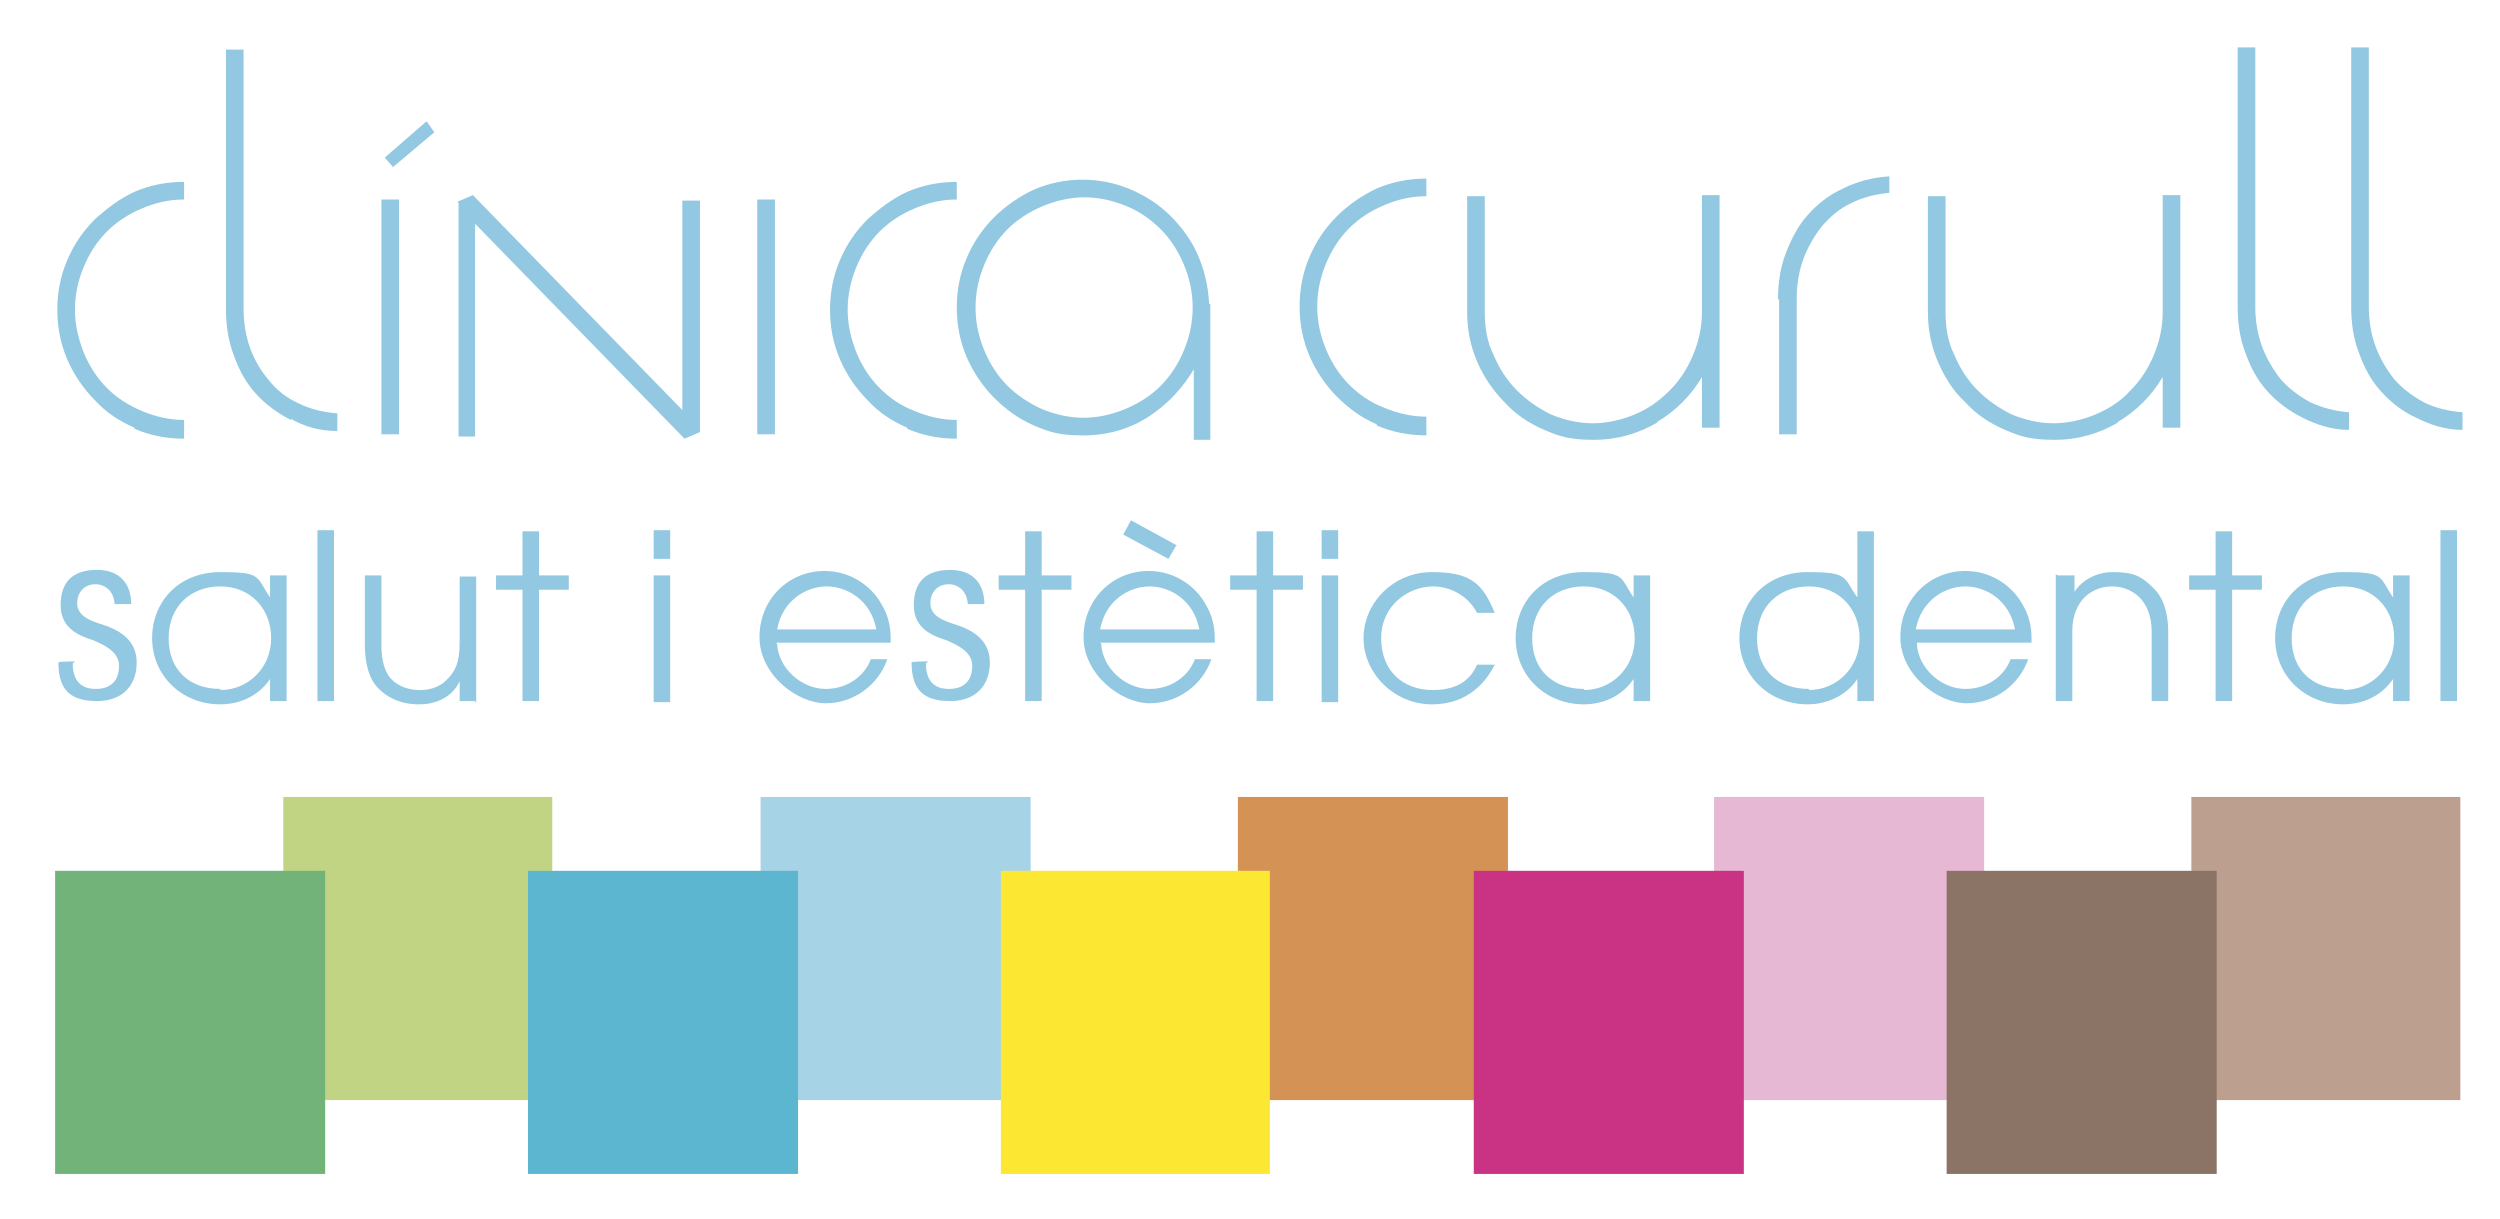 <?xml version="1.0" encoding="UTF-8"?>
<svg id="Capa_1" xmlns="http://www.w3.org/2000/svg" version="1.1" viewBox="0 0 226.8 110.6">
  <!-- Generator: Adobe Illustrator 29.3.1, SVG Export Plug-In . SVG Version: 2.1.0 Build 151)  -->
  <defs>
    <style>
      .st0 {
        fill: #a7d3e7;
      }

      .st1 {
        fill: #92c8e1;
      }

      .st2 {
        fill: #d49255;
      }

      .st3 {
        fill: #bd9f8f;
      }

      .st4 {
        fill: #72b379;
      }

      .st5 {
        fill: #fce733;
      }

      .st6 {
        fill: #5db6cf;
      }

      .st7 {
        fill: #8b7466;
      }

      .st8 {
        fill: #e7b8d3;
      }

      .st9 {
        fill: #c1d484;
      }

      .st10 {
        fill: #ca3384;
      }
    </style>
  </defs>
  <g>
    <rect class="st2" x="112.3" y="72.3" width="24.5" height="27.5"/>
    <rect class="st9" x="25.7" y="72.3" width="24.4" height="27.5"/>
    <rect class="st3" x="198.8" y="72.3" width="24.4" height="27.5"/>
    <rect class="st0" x="69" y="72.3" width="24.5" height="27.5"/>
    <rect class="st8" x="155.5" y="72.3" width="24.5" height="27.5"/>
    <rect class="st4" x="5" y="79" width="24.5" height="27.5"/>
    <rect class="st7" x="176.6" y="79" width="24.5" height="27.5"/>
    <rect class="st6" x="47.9" y="79" width="24.5" height="27.5"/>
    <rect class="st10" x="133.7" y="79" width="24.5" height="27.5"/>
    <rect class="st5" x="90.8" y="79" width="24.4" height="27.5"/>
    <g>
      <g>
        <path class="st1" d="M124.9,38.5c-1.4-.6-2.6-1.5-3.6-2.5-1-1-1.9-2.3-2.5-3.7-.6-1.4-.9-2.9-.9-4.5s.3-3.1.9-4.5c.6-1.4,1.4-2.6,2.5-3.7,1-1,2.3-1.9,3.6-2.5,1.4-.6,2.9-.9,4.5-.9v1.6c-1.4,0-2.6.3-3.8.8-1.2.5-2.3,1.2-3.2,2.1-.9.9-1.6,2-2.1,3.2-.5,1.2-.8,2.5-.8,3.9s.3,2.7.8,3.9c.5,1.2,1.2,2.3,2.1,3.2.9.9,1.9,1.6,3.2,2.1,1.2.5,2.5.8,3.8.8v1.7c-1.6,0-3.1-.3-4.5-.9Z"/>
        <path class="st1" d="M150.4,38.3c-1.7,1-3.6,1.6-5.8,1.6s-3.1-.3-4.5-.9c-1.4-.6-2.6-1.4-3.6-2.5-1-1-1.9-2.3-2.5-3.7-.6-1.4-.9-2.9-.9-4.5v-10.5h1.6v10.5c0,1.4.2,2.7.8,3.9.5,1.2,1.2,2.3,2.1,3.2.9.9,1.9,1.6,3.1,2.2,1.2.5,2.5.8,3.8.8s2.6-.3,3.8-.8c1.2-.5,2.2-1.2,3.2-2.2.9-.9,1.6-2,2.1-3.2.5-1.2.8-2.5.8-3.9v-10.6h1.6v21.1h-1.6v-4.6c-1,1.7-2.4,3.1-4.1,4.1Z"/>
        <path class="st1" d="M161.3,27.2c0-1.5.2-2.9.7-4.2.5-1.3,1.1-2.5,2-3.5.9-1,1.9-1.8,3.2-2.4,1.2-.6,2.6-1,4.2-1.1v1.5c-1.2.1-2.4.4-3.4.9-1.1.5-1.9,1.2-2.7,2.1-.7.9-1.3,1.9-1.7,3-.4,1.1-.6,2.3-.6,3.6v12.3h-1.6v-12.3Z"/>
        <path class="st1" d="M192.2,38.3c-1.7,1-3.6,1.6-5.8,1.6s-3.1-.3-4.5-.9c-1.4-.6-2.6-1.4-3.6-2.5-1.1-1-1.9-2.3-2.5-3.7-.6-1.4-.9-2.9-.9-4.5v-10.5h1.6v10.5c0,1.4.2,2.7.8,3.9.5,1.2,1.2,2.3,2.1,3.2.9.9,1.9,1.6,3.1,2.2,1.2.5,2.5.8,3.8.8s2.6-.3,3.8-.8c1.2-.5,2.3-1.2,3.2-2.2.9-.9,1.6-2,2.1-3.2.5-1.2.8-2.5.8-3.9v-10.6h1.6v21.1h-1.6v-4.6c-1,1.7-2.4,3.1-4.1,4.1Z"/>
        <path class="st1" d="M208.9,37.9c-1.2-.6-2.3-1.4-3.2-2.4-.9-1-1.5-2.1-2-3.5-.5-1.3-.7-2.7-.7-4.2V4.3h1.6v23.5c0,1.3.2,2.5.6,3.6.4,1.1,1,2.1,1.7,3,.7.8,1.6,1.5,2.7,2.1,1.1.5,2.2.8,3.5.9v1.6c-1.6,0-3-.5-4.2-1.1Z"/>
        <path class="st1" d="M219.2,37.9c-1.3-.6-2.3-1.4-3.2-2.4-.9-1-1.5-2.1-2-3.5-.5-1.3-.7-2.7-.7-4.2V4.3h1.6v23.5c0,1.3.2,2.5.6,3.6.4,1.1,1,2.1,1.7,3,.7.8,1.6,1.5,2.7,2.1,1,.5,2.2.8,3.5.9v1.6c-1.6,0-3-.5-4.2-1.1Z"/>
      </g>
      <g>
        <path class="st1" d="M12.2,38.8c-1.4-.6-2.6-1.4-3.6-2.5-1-1-1.9-2.3-2.5-3.7-.6-1.4-.9-2.9-.9-4.5s.3-3.1.9-4.5c.6-1.4,1.4-2.6,2.5-3.7,1.1-1,2.3-1.9,3.6-2.5,1.4-.6,2.9-.9,4.5-.9v1.6c-1.4,0-2.6.3-3.8.8-1.2.5-2.3,1.2-3.2,2.1-.9.9-1.6,2-2.1,3.2-.5,1.2-.8,2.5-.8,3.9s.3,2.6.8,3.9c.5,1.2,1.2,2.3,2.1,3.2.9.9,2,1.6,3.2,2.1,1.2.5,2.5.8,3.8.8v1.7c-1.6,0-3.1-.3-4.5-.9Z"/>
        <path class="st1" d="M26.4,38.1c-1.2-.6-2.3-1.4-3.2-2.4-.9-1-1.5-2.1-2-3.5-.5-1.3-.7-2.7-.7-4.2V4.5h1.6v23.5c0,1.3.2,2.5.6,3.6.4,1.1,1,2.1,1.7,2.9.7.9,1.6,1.6,2.7,2.1,1,.5,2.2.8,3.5.9v1.6c-1.6,0-3-.4-4.2-1.1Z"/>
        <path class="st1" d="M36.2,39.4h-1.6v-21.3h1.6v21.3Z"/>
        <path class="st1" d="M41.5,18.3l1.4-.6,19,19.5v-19h1.6v21l-1.4.6-19-19.5v19.3c0,0-1.5,0-1.5,0v-21.2Z"/>
        <path class="st1" d="M70.3,39.4h-1.6v-21.3h1.6v21.3Z"/>
        <path class="st1" d="M82.3,38.8c-1.4-.6-2.6-1.4-3.6-2.5-1-1-1.9-2.3-2.5-3.7-.6-1.4-.9-2.9-.9-4.5s.3-3.1.9-4.5c.6-1.4,1.4-2.6,2.5-3.7,1.1-1,2.3-1.9,3.6-2.5,1.4-.6,2.9-.9,4.5-.9v1.6c-1.4,0-2.6.3-3.8.8-1.2.5-2.3,1.2-3.2,2.1-.9.9-1.6,2-2.1,3.2-.5,1.2-.8,2.5-.8,3.9s.3,2.6.8,3.9c.5,1.2,1.2,2.3,2.1,3.2.9.9,1.9,1.6,3.2,2.1,1.2.5,2.5.8,3.8.8v1.7c-1.6,0-3.1-.3-4.5-.9Z"/>
        <path class="st1" d="M109.9,39.9h-1.6v-6.4c-1,1.7-2.4,3.2-4.1,4.3-1.7,1.1-3.7,1.7-5.9,1.7s-3.1-.3-4.5-.9c-1.4-.6-2.6-1.5-3.6-2.5-1-1-1.9-2.3-2.5-3.7-.6-1.4-.9-2.9-.9-4.5s.3-3.1.9-4.5c.6-1.4,1.4-2.6,2.5-3.7,1-1,2.3-1.9,3.6-2.5,1.4-.6,2.9-.9,4.4-.9s3,.3,4.4.9c1.4.6,2.6,1.4,3.6,2.4,1,1,1.9,2.2,2.5,3.6.6,1.4.9,2.8,1,4.4h.1v12.3ZM107.4,24c-.5-1.2-1.2-2.3-2.1-3.2-.9-.9-1.9-1.6-3.1-2.1-1.2-.5-2.5-.8-3.8-.8s-2.6.3-3.8.8c-1.2.5-2.3,1.2-3.2,2.1-.9.9-1.6,2-2.1,3.2-.5,1.2-.8,2.5-.8,3.9s.3,2.7.8,3.9c.5,1.2,1.2,2.3,2.1,3.2.9.9,2,1.6,3.1,2.1,1.2.5,2.5.8,3.8.8s2.6-.3,3.8-.8c1.2-.5,2.3-1.2,3.2-2.1.9-.9,1.6-2,2.1-3.2.5-1.2.8-2.5.8-3.9s-.3-2.7-.8-3.9Z"/>
      </g>
      <path class="st1" d="M35.7,15.2l-.8-.9,3.8-3.3.7,1-3.8,3.2Z"/>
    </g>
  </g>
  <g>
    <path class="st1" d="M6.6,60.2c0,2.2,1.5,2.3,2.1,2.3,1.4,0,2.1-.8,2.1-2.1s-1.4-1.9-2.3-2.3c-1.2-.4-3-1-3-3.2s1.2-3.2,3.3-3.2,3.1,1.3,3.1,3.1h0s-1.5,0-1.5,0c-.1-1.4-1.1-1.8-1.7-1.8-1.2,0-1.7.9-1.7,1.7,0,1.2,1.2,1.6,2.1,1.9,1.3.4,3.3,1.2,3.3,3.5h0c0,2-1.2,3.5-3.6,3.5s-3.5-1-3.5-3.5h0c0-.1,1.5-.1,1.5-.1Z"/>
    <path class="st1" d="M26,63.6h-1.5v-2h0c-1.3,1.9-3.3,2.3-4.5,2.3-3.6,0-6.2-2.7-6.2-6s2.4-6,6.2-6,3.2.4,4.5,2.3h0v-2h1.5v11.5ZM20,62.6c2.5,0,4.6-2,4.6-4.7s-1.9-4.7-4.6-4.7-4.7,1.8-4.7,4.7,1.9,4.6,4.7,4.6Z"/>
    <path class="st1" d="M28.8,48.1h1.5v15.5h-1.5v-15.5Z"/>
    <path class="st1" d="M43.1,63.6h-1.4v-1.8h0c-.4.9-1.5,2.1-3.7,2.1s-3.4-1.1-3.9-1.7c-.8-1-1-2.5-1-3.7v-6.3h1.5v6.3c0,1.4.3,2.4.8,3,.8.9,1.9,1.1,2.7,1.1s1.7-.2,2.4-.9c.7-.7,1.2-1.4,1.2-3.4v-6h1.5v11.5Z"/>
    <path class="st1" d="M47.4,53.5h-2.4v-1.3h2.4v-4h1.5v4h2.7v1.3h-2.7v10.1h-1.5v-10.1Z"/>
    <path class="st1" d="M59.3,48.1h1.5v2.6h-1.5v-2.6ZM59.3,52.2h1.5v11.5h-1.5v-11.5Z"/>
    <path class="st1" d="M70.5,58.4c.1,2.2,2.2,4.1,4.4,4.1,2.1,0,3.6-1.3,4.1-2.7h1.5c-.8,2.3-3,4-5.6,4s-6-2.6-6-6,2.6-6,5.9-6c2.5,0,4.3,1.5,5.1,2.9.7,1.1.9,2.2.9,3.2s0,.3,0,.4h-10.4ZM79.5,57.1c-.5-2.7-2.7-3.9-4.5-3.9s-4,1.2-4.5,3.9h8.9Z"/>
    <path class="st1" d="M84,60.2c0,2.2,1.5,2.3,2.1,2.3,1.4,0,2.1-.8,2.1-2.1s-1.4-1.9-2.3-2.3c-1.2-.4-3-1-3-3.2s1.2-3.2,3.3-3.2,3.1,1.3,3.1,3.1h0s-1.5,0-1.5,0c-.1-1.4-1.1-1.8-1.7-1.8-1.2,0-1.7.9-1.7,1.7,0,1.2,1.2,1.6,2.1,1.9,1.3.4,3.3,1.2,3.3,3.5h0c0,2-1.2,3.5-3.6,3.5s-3.5-1-3.5-3.5h0c0-.1,1.5-.1,1.5-.1Z"/>
    <path class="st1" d="M93,53.5h-2.4v-1.3h2.4v-4h1.5v4h2.7v1.3h-2.7v10.1h-1.5v-10.1Z"/>
    <path class="st1" d="M99.9,58.4c.1,2.2,2.2,4.1,4.4,4.1,2.1,0,3.6-1.3,4.1-2.7h1.5c-.8,2.3-3,4-5.6,4s-6-2.6-6-6,2.6-6,5.9-6c2.5,0,4.3,1.5,5.1,2.9.7,1.1.9,2.2.9,3.2s0,.3,0,.4h-10.4ZM108.8,57.1c-.5-2.7-2.7-3.9-4.5-3.9s-4,1.2-4.5,3.9h8.9ZM106.7,49.5l-.7,1.2-4.1-2.2.7-1.3,4.2,2.3Z"/>
    <path class="st1" d="M114,53.5h-2.4v-1.3h2.4v-4h1.5v4h2.7v1.3h-2.7v10.1h-1.5v-10.1Z"/>
    <path class="st1" d="M119.9,48.1h1.5v2.6h-1.5v-2.6ZM119.9,52.2h1.5v11.5h-1.5v-11.5Z"/>
    <path class="st1" d="M135.6,60.3c-.7,1.4-2.3,3.6-5.7,3.6s-6.2-2.8-6.2-6,2.7-6,6.2-6,4.6,1,5.7,3.7h-1.6c-.9-1.7-2.6-2.4-4-2.4-2.2,0-4.7,1.7-4.7,4.7s2,4.7,4.7,4.7,3.6-1.4,4-2.3h1.6Z"/>
    <path class="st1" d="M149.7,63.6h-1.5v-2h0c-1.3,1.9-3.3,2.3-4.5,2.3-3.6,0-6.2-2.7-6.2-6s2.4-6,6.2-6,3.2.4,4.5,2.3h0v-2h1.5v11.5ZM143.7,62.6c2.5,0,4.6-2,4.6-4.7s-1.9-4.7-4.6-4.7-4.7,1.8-4.7,4.7,1.9,4.6,4.7,4.6Z"/>
    <path class="st1" d="M170,63.6h-1.5v-2h0c-1.2,1.8-3.2,2.3-4.5,2.3-3.6,0-6.2-2.7-6.2-6s2.4-6,6.2-6,3.2.5,4.5,2.3h0v-6h1.5v15.5ZM164.1,62.6c2.5,0,4.6-2,4.6-4.7s-1.9-4.7-4.6-4.7-4.7,1.8-4.7,4.7,1.9,4.6,4.7,4.6Z"/>
    <path class="st1" d="M173.9,58.4c.1,2.2,2.2,4.1,4.4,4.1,2.1,0,3.6-1.3,4.1-2.7h1.6c-.8,2.3-3,4-5.6,4s-6-2.6-6-6,2.6-6,5.9-6c2.5,0,4.3,1.5,5.1,2.9.7,1.1.9,2.2.9,3.2s0,.3,0,.4h-10.4ZM182.8,57.1c-.5-2.7-2.7-3.9-4.5-3.9s-4,1.2-4.5,3.9h8.9Z"/>
    <path class="st1" d="M186.7,52.2h1.5v1.5h0c.4-.7,1.6-1.8,3.5-1.8s2.6.4,3.6,1.4c.9.8,1.4,2.2,1.4,4v6.3h-1.5v-6.3c0-1.5-.5-2.5-1.1-3.1-.8-.8-1.8-1-2.5-1s-1.7.2-2.5,1c-.6.6-1.1,1.6-1.1,3v6.4h-1.5v-11.5Z"/>
    <path class="st1" d="M201,53.5h-2.4v-1.3h2.4v-4h1.5v4h2.7v1.3h-2.7v10.1h-1.5v-10.1Z"/>
    <path class="st1" d="M218.6,63.6h-1.5v-2h0c-1.3,1.9-3.3,2.3-4.5,2.3-3.6,0-6.2-2.7-6.2-6s2.4-6,6.2-6,3.2.4,4.5,2.3h0v-2h1.5v11.5ZM212.6,62.6c2.5,0,4.6-2,4.6-4.7s-1.9-4.7-4.6-4.7-4.7,1.8-4.7,4.7,1.9,4.6,4.7,4.6Z"/>
    <path class="st1" d="M221.4,48.1h1.5v15.5h-1.5v-15.5Z"/>
  </g>
</svg>